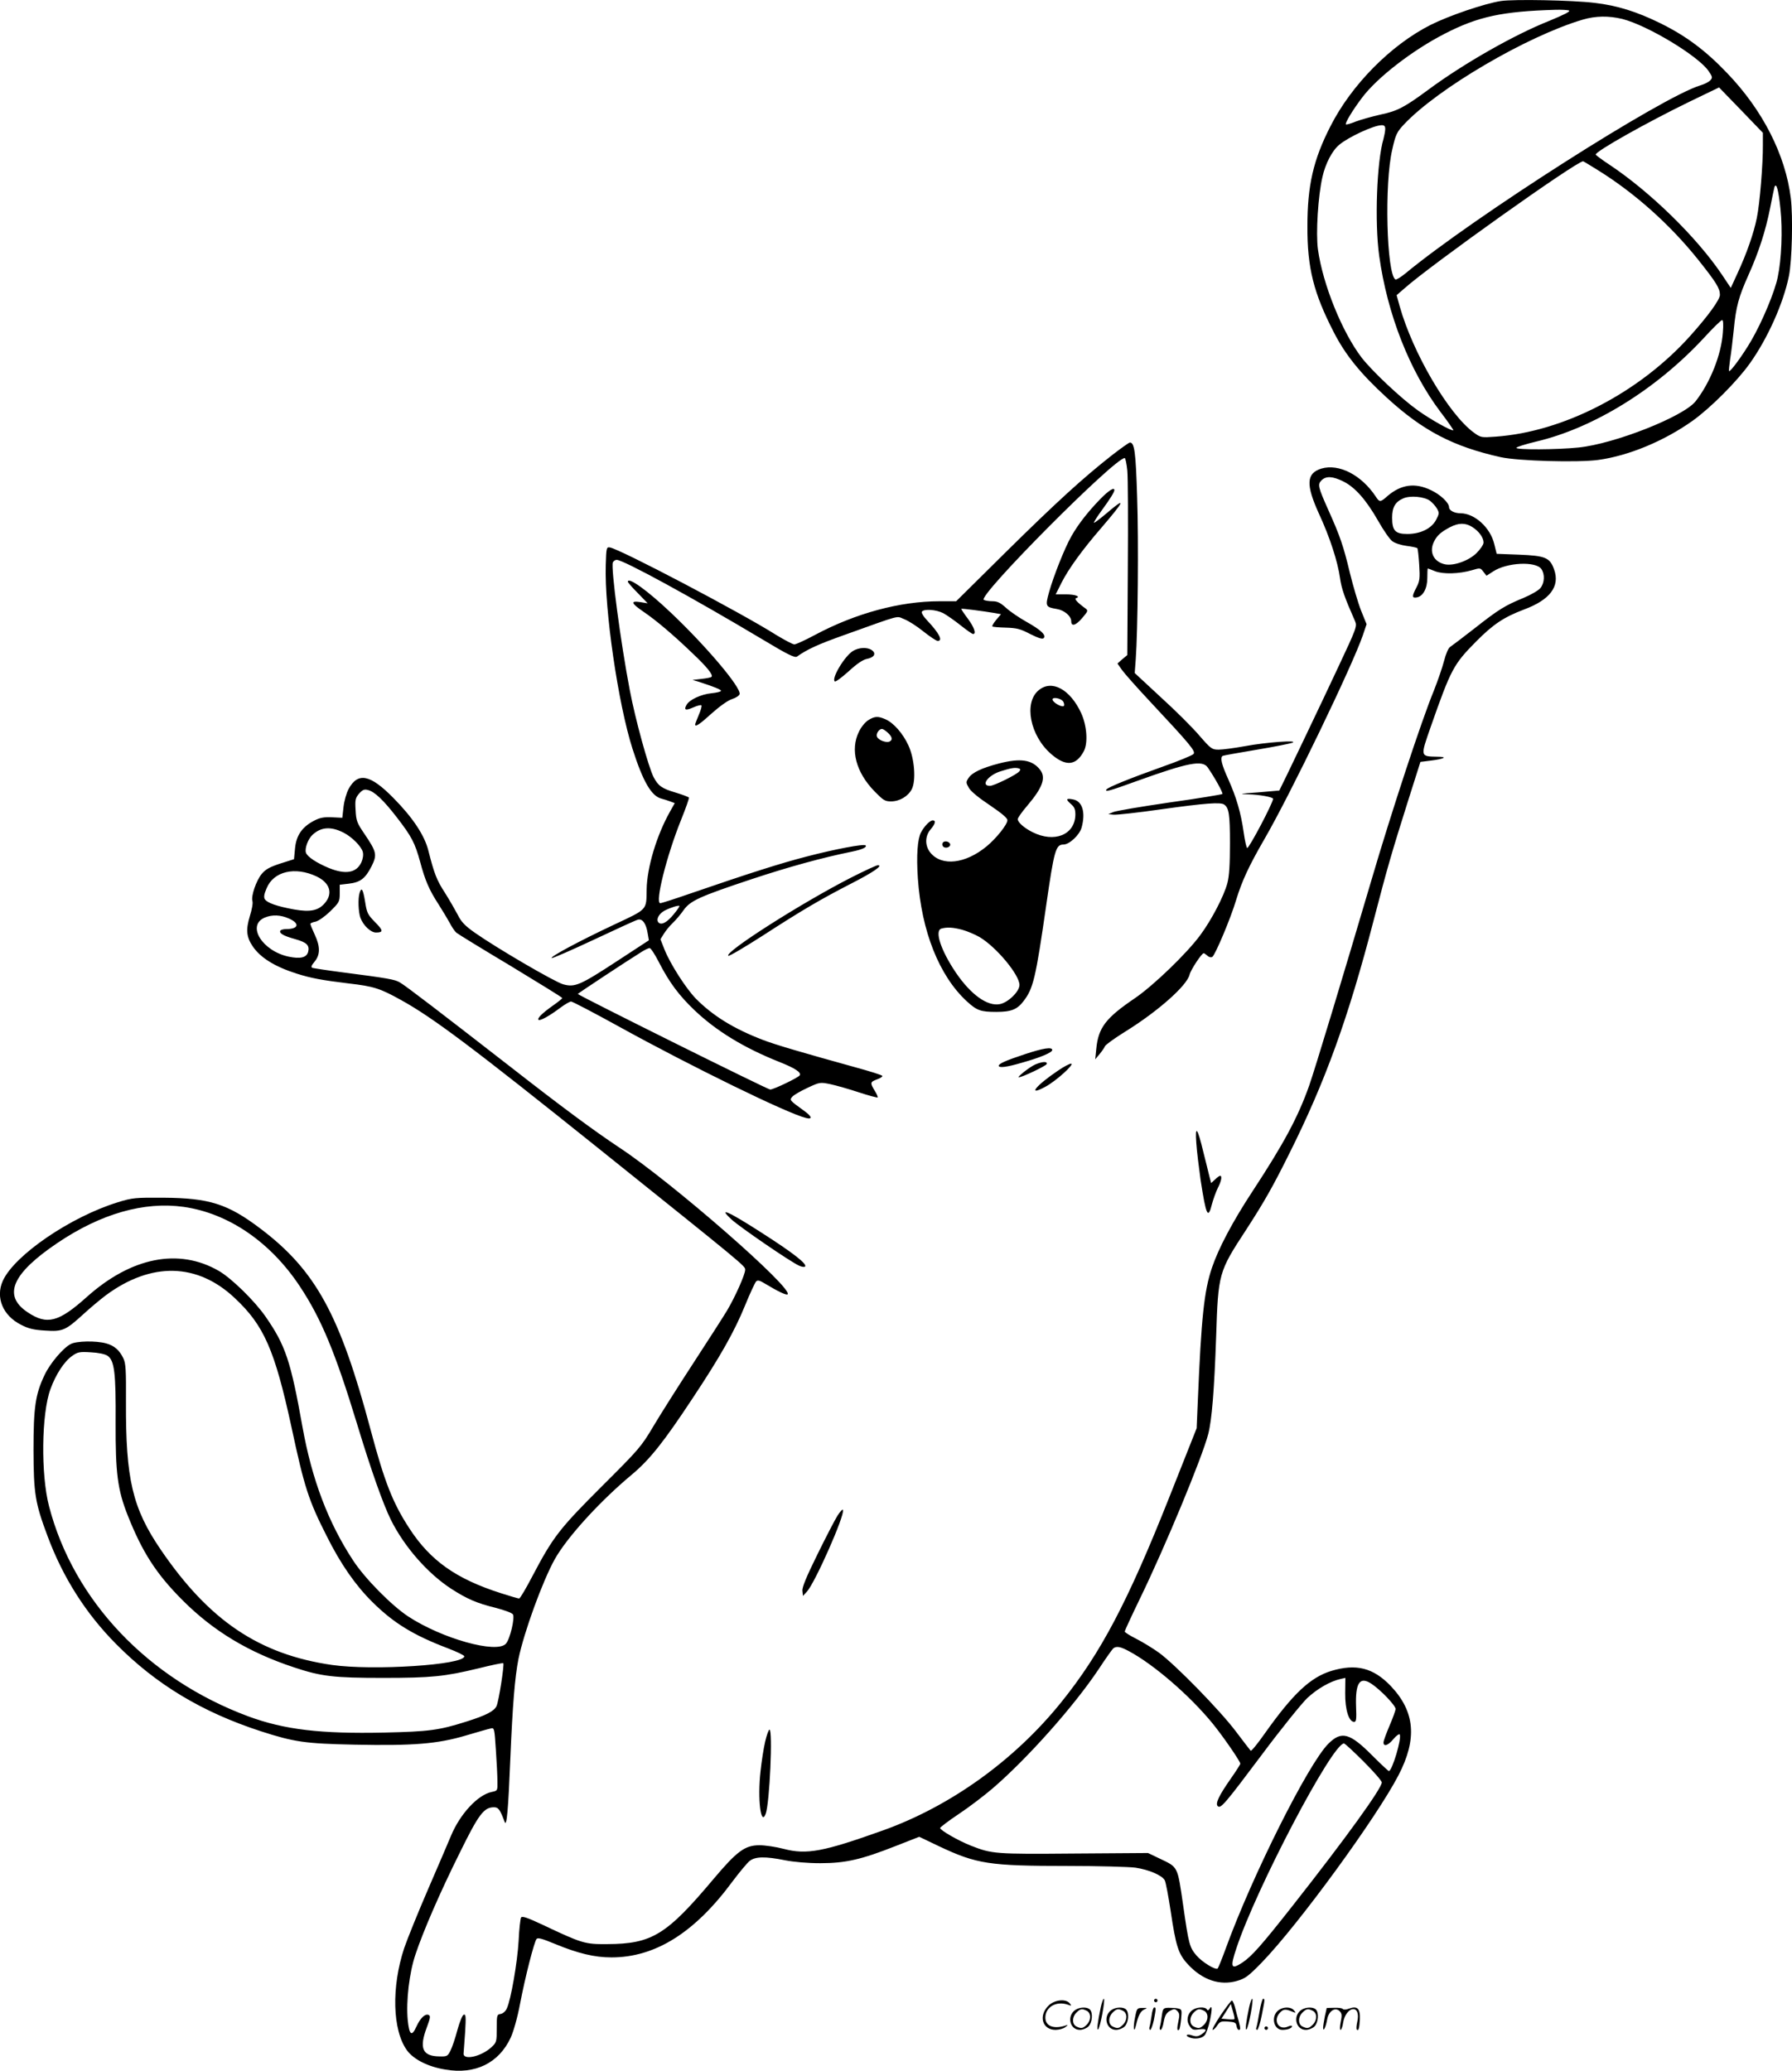 <?xml version="1.0" encoding="UTF-8"?>
<svg xmlns="http://www.w3.org/2000/svg" version="1.0" viewBox="0 0 1038.7 1200.181" preserveAspectRatio="xMidYMid meet">
  <g transform="translate(-0.08,1200.479) scale(0.1,-0.1)" fill="#000000" stroke="none">
    <path d="M8701 11999 c-96 -15 -299 -84 -409 -139 -229 -116 -457 -346 -579 -586 -100 -195 -134 -344 -134 -581 -1 -241 36 -387 153 -614 67 -131 155 -240 306 -378 210 -193 387 -285 662 -346 101 -22 444 -32 564 -16 176 24 382 109 549 228 103 74 255 226 330 331 103 144 195 349 227 507 18 88 24 344 11 451 -31 251 -163 511 -370 726 -124 130 -238 215 -386 288 -138 68 -252 103 -380 118 -131 16 -470 22 -544 11z m394 -55 c11 -5 -27 -24 -114 -60 -204 -81 -497 -248 -701 -399 -138 -102 -180 -124 -276 -144 -49 -11 -113 -29 -143 -40 -29 -12 -56 -20 -59 -17 -6 7 38 81 94 155 87 116 291 274 478 370 194 100 334 130 643 139 34 1 69 -1 78 -4z m309 -49 c146 -37 442 -215 501 -303 22 -32 23 -38 10 -52 -9 -10 -34 -23 -58 -30 -221 -66 -1313 -762 -1710 -1090 -27 -22 -53 -38 -58 -35 -51 32 -65 558 -18 754 19 85 26 100 67 144 196 209 715 513 1037 608 75 22 150 23 229 4z m815 -730 c1 -109 -18 -342 -35 -423 -18 -90 -60 -209 -112 -321 l-39 -85 -52 78 c-146 216 -413 477 -648 634 -46 30 -83 58 -83 61 0 19 294 185 545 307 l170 82 127 -131 127 -132 0 -70z m-2189 92 c0 -12 -5 -38 -10 -57 -39 -130 -52 -484 -25 -678 47 -338 176 -666 354 -903 44 -57 77 -106 76 -108 -8 -7 -132 62 -207 116 -98 70 -263 226 -324 304 -114 149 -226 426 -254 628 -13 94 1 312 26 420 17 77 57 154 98 187 52 44 198 112 244 113 16 1 22 -5 22 -22z m1232 -238 c213 -132 417 -314 580 -517 106 -133 128 -168 128 -206 0 -28 -68 -122 -174 -240 -294 -327 -732 -554 -1126 -582 -83 -6 -86 -6 -127 24 -146 107 -353 461 -429 731 l-18 65 45 39 c150 134 997 737 1036 737 2 0 40 -23 85 -51z m1059 -226 c13 -121 6 -293 -16 -395 -17 -84 -89 -256 -152 -365 -46 -80 -123 -186 -130 -179 -2 2 1 32 6 67 6 35 15 112 21 170 13 137 29 194 86 321 60 134 99 256 125 387 11 58 23 113 25 121 11 31 24 -18 35 -127z m-334 -716 c-9 -129 -74 -291 -158 -398 -70 -89 -471 -247 -679 -268 -126 -13 -360 -14 -360 -2 0 5 51 21 113 36 333 78 696 302 972 599 53 58 102 106 108 106 6 0 8 -26 4 -73z M6443 9364 c-164 -129 -315 -266 -614 -561 l-286 -283 -97 0 c-229 0 -487 -70 -721 -195 -56 -30 -110 -55 -120 -55 -9 0 -56 25 -104 54 -205 130 -911 501 -966 508 -19 3 -20 -4 -23 -102 -8 -259 72 -806 155 -1065 61 -191 110 -275 168 -289 13 -3 36 -11 50 -16 l27 -10 -27 -48 c-78 -138 -134 -325 -136 -452 -2 -122 8 -112 -190 -205 -202 -95 -375 -188 -360 -193 5 -2 115 46 243 106 128 60 243 113 255 116 27 9 49 -21 58 -79 l7 -40 -182 -119 c-217 -142 -247 -155 -315 -136 -50 14 -387 211 -512 299 -57 40 -79 63 -99 104 -15 28 -48 86 -74 127 -48 74 -62 110 -96 244 -22 89 -91 193 -204 307 -133 135 -204 150 -258 52 -13 -24 -26 -70 -30 -105 l-7 -63 -60 3 c-47 2 -69 -2 -104 -20 -69 -36 -103 -85 -110 -160 l-6 -63 -79 -25 c-61 -20 -85 -33 -108 -60 -32 -39 -63 -129 -54 -158 4 -11 -3 -49 -15 -87 -24 -79 -20 -122 18 -177 44 -64 127 -116 253 -156 82 -26 144 -38 301 -57 148 -17 183 -29 304 -96 185 -102 419 -278 1150 -864 854 -685 845 -677 845 -700 0 -27 -58 -157 -105 -236 -21 -35 -109 -172 -195 -304 -86 -132 -190 -296 -231 -365 -71 -120 -84 -135 -300 -350 -246 -246 -282 -292 -403 -522 -37 -71 -71 -128 -76 -128 -6 0 -53 14 -106 31 -260 83 -409 189 -530 375 -96 147 -144 268 -225 572 -178 668 -319 925 -640 1167 -189 143 -296 176 -559 178 -164 1 -181 0 -265 -26 -274 -84 -601 -307 -668 -456 -43 -96 0 -201 105 -254 44 -23 74 -30 140 -34 102 -7 119 1 221 94 40 37 99 86 132 111 263 194 530 188 747 -17 169 -158 231 -300 328 -746 75 -350 99 -425 204 -632 81 -163 168 -287 265 -383 124 -123 239 -193 439 -269 52 -20 94 -40 94 -46 -1 -50 -530 -84 -767 -50 -421 61 -711 256 -991 666 -166 243 -205 411 -203 861 1 182 -1 220 -15 250 -23 48 -53 74 -101 87 -58 16 -171 14 -204 -4 -44 -22 -121 -113 -152 -180 -53 -111 -64 -186 -64 -435 1 -251 9 -305 81 -497 89 -240 222 -450 399 -628 232 -234 498 -394 840 -505 192 -62 256 -71 540 -77 339 -7 481 4 646 53 68 20 133 39 145 41 20 5 21 0 29 -124 5 -70 9 -153 9 -183 1 -54 1 -54 -33 -61 -81 -17 -183 -127 -236 -254 -16 -39 -76 -178 -133 -310 -57 -132 -119 -285 -138 -340 -75 -226 -69 -477 16 -594 38 -52 122 -95 222 -111 173 -30 310 37 379 185 16 35 39 115 54 195 30 157 82 360 96 377 8 9 34 1 107 -29 133 -55 229 -78 327 -78 254 0 483 143 703 442 40 53 84 106 98 117 33 26 91 27 205 4 51 -10 131 -17 204 -17 147 0 238 21 436 99 l138 54 113 -54 c220 -104 292 -115 748 -115 179 0 355 -5 393 -10 78 -12 153 -44 169 -73 6 -11 21 -91 34 -176 31 -209 45 -252 102 -313 84 -90 185 -123 284 -94 48 14 66 28 144 108 214 222 664 839 791 1084 109 210 96 368 -44 516 -102 107 -202 132 -347 88 -121 -38 -221 -132 -384 -362 -42 -60 -79 -105 -82 -100 -4 4 -42 54 -86 112 -91 121 -349 385 -444 455 -36 26 -95 62 -132 81 -38 19 -68 38 -68 43 0 4 40 91 89 192 147 303 359 814 395 952 21 81 35 252 46 567 12 365 14 373 173 616 105 162 155 250 249 439 210 419 344 789 492 1360 79 304 104 389 197 684 l73 230 56 7 c83 10 106 23 42 23 -100 2 -99 -1 -38 174 118 336 132 361 262 493 100 101 162 142 278 186 151 56 210 134 175 232 -24 69 -51 80 -202 86 l-131 5 -14 57 c-23 95 -113 177 -195 178 -36 0 -67 16 -67 35 0 26 -51 74 -105 99 -93 45 -174 33 -253 -35 -40 -36 -45 -36 -67 -2 -83 125 -213 192 -315 162 -88 -27 -91 -93 -13 -264 62 -134 108 -276 121 -371 9 -62 26 -111 87 -249 13 -30 9 -40 -99 -270 -81 -174 -326 -687 -340 -712 -1 0 -57 -5 -126 -11 -102 -7 -112 -9 -55 -11 63 -1 145 -16 145 -26 0 -23 -138 -285 -150 -285 -4 0 -13 39 -20 88 -17 119 -43 206 -90 311 -39 86 -48 125 -32 135 4 2 91 18 194 35 102 17 197 36 210 41 38 17 -152 3 -276 -20 -61 -11 -128 -20 -151 -20 -39 0 -45 4 -111 80 -38 45 -138 145 -223 222 l-153 142 6 81 c12 165 17 679 8 940 -8 259 -15 315 -42 315 -5 0 -53 -34 -107 -76z m92 -86 c4 -40 5 -297 3 -571 l-3 -499 -29 -24 -28 -25 26 -37 c14 -20 85 -100 157 -177 243 -260 273 -296 257 -311 -8 -8 -88 -41 -179 -73 -188 -67 -316 -119 -325 -132 -10 -16 14 -10 182 51 292 105 374 121 405 77 39 -56 91 -149 85 -154 -3 -3 -140 -26 -305 -49 -165 -24 -312 -49 -328 -56 l-28 -12 30 -3 c17 -2 144 12 283 32 251 35 337 41 358 27 28 -19 34 -56 34 -224 0 -123 -4 -191 -15 -232 -20 -75 -91 -212 -157 -301 -78 -106 -270 -291 -378 -365 -171 -116 -213 -171 -225 -296 l-6 -59 25 30 c14 17 28 37 31 45 3 9 56 47 117 85 189 117 359 267 374 331 7 28 70 124 82 124 3 0 13 -7 21 -14 9 -9 22 -12 29 -7 16 10 106 222 138 330 34 111 74 197 163 351 152 262 512 1009 571 1182 l22 65 -32 79 c-17 43 -46 142 -65 219 -37 155 -57 213 -123 360 -62 139 -65 152 -41 176 26 26 65 24 127 -7 68 -34 132 -107 201 -228 31 -55 68 -108 82 -118 14 -11 51 -23 82 -27 31 -4 59 -10 63 -13 3 -3 8 -46 11 -96 5 -80 3 -95 -16 -132 -27 -51 -26 -62 0 -58 38 5 63 52 63 113 0 30 1 55 3 55 1 0 20 -7 42 -16 46 -18 139 -16 214 6 47 14 49 14 66 -9 l18 -23 39 25 c79 52 246 60 279 14 21 -30 19 -80 -5 -110 -11 -14 -54 -39 -97 -57 -109 -45 -144 -66 -285 -177 -69 -54 -133 -102 -142 -108 -10 -6 -25 -41 -35 -81 -10 -39 -37 -116 -59 -172 -70 -169 -247 -706 -363 -1102 -162 -549 -325 -1088 -360 -1188 -65 -183 -146 -334 -329 -613 -115 -175 -197 -331 -234 -441 -46 -135 -62 -291 -82 -767 l-7 -164 -159 -401 c-240 -605 -397 -903 -625 -1186 -271 -337 -643 -604 -1034 -744 -347 -124 -442 -142 -576 -107 -45 12 -108 21 -140 21 -84 0 -130 -34 -265 -194 -274 -326 -358 -378 -618 -379 -129 -1 -144 3 -378 114 -86 40 -115 50 -121 40 -4 -7 -11 -67 -14 -134 -7 -124 -45 -345 -69 -394 -7 -16 -23 -29 -36 -31 -21 -3 -22 -8 -22 -84 0 -76 -1 -81 -30 -108 -60 -56 -168 -79 -162 -35 1 11 5 67 9 124 5 86 4 103 -8 99 -8 -2 -24 -42 -37 -89 -12 -46 -30 -100 -40 -119 -16 -33 -21 -35 -63 -34 -100 1 -120 47 -74 169 21 56 22 67 9 72 -20 7 -47 -19 -69 -67 -28 -62 -42 -51 -51 38 -10 109 9 273 45 379 45 135 141 357 257 590 110 224 140 263 198 263 26 0 35 -13 62 -85 12 -32 21 74 33 370 13 308 26 468 47 575 32 155 139 449 210 577 71 127 261 336 447 491 104 87 185 189 352 442 162 244 243 388 305 540 28 69 57 130 63 137 9 10 21 7 52 -12 73 -44 124 -69 131 -62 34 34 -672 651 -976 851 -146 97 -329 232 -635 471 -386 300 -607 470 -637 486 -29 17 -67 24 -338 59 -85 11 -161 23 -168 25 -10 4 -7 13 12 36 33 39 34 87 1 157 -14 30 -25 57 -25 62 0 4 13 10 30 13 17 4 53 29 85 60 52 51 55 56 55 104 l0 50 52 6 c68 8 96 30 132 100 34 68 30 84 -41 189 -43 63 -48 76 -51 137 -4 60 -1 71 20 96 20 22 30 27 51 21 39 -9 91 -59 169 -160 85 -110 104 -147 134 -256 29 -109 53 -164 107 -247 24 -38 53 -86 65 -108 11 -22 28 -47 38 -56 11 -9 153 -96 317 -194 163 -99 297 -181 297 -185 0 -3 -25 -23 -55 -44 -62 -44 -91 -73 -83 -82 9 -8 64 23 124 68 28 21 57 38 65 38 8 0 134 -66 279 -146 417 -230 975 -503 1083 -529 40 -10 34 10 -16 45 -80 58 -81 59 -63 79 9 10 49 33 88 51 70 33 73 33 132 21 32 -7 107 -28 164 -47 58 -19 107 -32 110 -30 2 3 -5 20 -17 39 -28 46 -27 51 14 66 19 7 33 16 30 20 -2 5 -73 27 -157 50 -310 86 -465 131 -539 160 -166 64 -286 138 -385 238 -57 59 -146 197 -181 283 l-24 61 20 32 c11 18 34 46 51 62 18 17 46 50 62 73 39 56 91 80 398 182 208 69 407 124 580 159 59 12 88 26 78 36 -10 10 -179 -22 -343 -65 -144 -37 -327 -95 -673 -214 -89 -31 -167 -56 -174 -56 -32 0 36 273 121 484 27 67 47 124 45 128 -3 4 -37 17 -77 29 -81 24 -101 39 -128 90 -30 60 -106 335 -138 505 -52 271 -110 707 -98 739 4 8 14 15 22 15 39 0 438 -218 850 -464 141 -85 183 -105 195 -97 59 42 122 71 268 123 349 125 305 113 354 94 24 -9 74 -41 111 -71 38 -30 75 -55 83 -55 32 0 9 45 -64 122 -19 20 -31 41 -28 47 11 18 83 13 124 -8 20 -11 65 -42 100 -70 35 -28 68 -51 73 -51 20 0 7 39 -31 90 -22 29 -39 55 -37 56 3 3 125 -13 191 -24 l39 -7 -28 -33 c-15 -18 -25 -35 -22 -38 2 -3 38 -6 78 -7 63 -2 84 -7 141 -37 48 -24 71 -31 78 -24 17 17 -16 48 -100 95 -41 23 -94 59 -117 80 -34 31 -51 39 -80 39 -21 0 -43 4 -50 8 -36 23 758 822 817 822 4 0 11 -33 15 -72z m1755 -176 c14 -11 32 -31 40 -45 14 -25 13 -30 -5 -65 -27 -51 -91 -82 -167 -82 -70 0 -88 19 -88 95 0 59 18 91 64 111 40 18 122 11 156 -14z m245 -152 c38 -24 65 -61 65 -90 0 -11 -18 -38 -40 -60 -45 -45 -132 -76 -183 -66 -67 14 -95 73 -63 134 17 34 40 54 91 81 50 26 89 27 130 1z m-6543 -1771 c49 -25 104 -80 112 -113 4 -17 0 -40 -9 -60 -29 -61 -92 -71 -188 -32 -72 30 -125 65 -133 89 -8 25 13 81 39 104 49 45 106 49 179 12z m-156 -254 c77 -37 96 -98 48 -154 -37 -44 -84 -54 -180 -37 -98 18 -155 38 -168 59 -7 11 -5 29 10 63 40 99 165 128 290 69z m2070 -219 c-38 -47 -71 -65 -88 -48 -16 16 1 51 35 69 35 18 80 32 86 27 2 -2 -13 -24 -33 -48z m-2228 -26 c62 -28 53 -60 -18 -60 -16 0 -31 -4 -34 -9 -9 -15 19 -31 85 -49 68 -19 85 -36 76 -74 -9 -33 -44 -42 -112 -28 -153 32 -246 180 -141 226 44 19 94 17 144 -6z m2142 -252 c60 -117 116 -192 206 -278 126 -120 286 -218 492 -300 91 -36 129 -61 118 -78 -8 -13 -151 -82 -171 -82 -15 0 -1115 547 -1115 554 0 3 283 190 370 244 19 12 40 22 46 22 7 0 31 -37 54 -82z m-2755 -1418 c260 -37 504 -204 674 -461 124 -187 206 -385 332 -799 81 -267 150 -462 196 -555 78 -156 213 -310 350 -399 92 -59 147 -83 257 -110 50 -13 94 -29 100 -38 12 -20 -17 -144 -41 -170 -53 -59 -369 29 -566 158 -97 64 -251 220 -319 324 -144 219 -239 468 -294 775 -68 381 -98 472 -214 639 -63 91 -198 223 -271 265 -232 134 -507 80 -766 -152 -163 -146 -230 -163 -342 -88 -146 97 -91 224 173 402 252 170 502 241 731 209z m-441 -863 c40 -27 49 -98 47 -390 -1 -289 11 -386 70 -535 85 -214 165 -339 319 -493 178 -178 382 -301 645 -388 159 -53 231 -61 518 -61 279 0 356 8 550 55 77 19 142 33 145 30 7 -7 -26 -220 -39 -248 -14 -30 -60 -54 -174 -90 -161 -51 -217 -58 -477 -64 -370 -8 -579 17 -788 94 -581 216 -1013 671 -1155 1218 -48 184 -44 536 8 678 31 86 81 162 126 193 32 23 44 25 108 21 43 -2 82 -10 97 -20z m5920 -1712 c143 -76 354 -258 486 -420 61 -75 160 -219 160 -232 0 -5 -25 -44 -56 -88 -67 -96 -90 -143 -75 -158 17 -17 40 10 256 298 111 149 230 296 263 328 58 54 132 97 194 111 l27 6 -1 -89 c-1 -95 21 -166 52 -166 12 0 14 15 11 88 -5 138 21 178 89 133 53 -35 140 -126 140 -146 0 -9 -16 -53 -35 -97 -19 -45 -35 -88 -35 -97 0 -27 27 -18 58 20 17 20 33 31 36 26 13 -21 -44 -212 -63 -212 -3 0 -47 41 -96 90 -131 132 -179 144 -255 68 -116 -116 -441 -764 -595 -1188 -21 -58 -42 -109 -46 -114 -11 -12 -91 37 -124 76 -39 47 -44 63 -76 288 -34 233 -28 221 -139 274 l-65 31 -430 -3 c-456 -4 -475 -2 -595 45 -72 28 -180 90 -180 103 0 4 48 41 108 81 59 39 148 107 197 149 201 173 470 475 613 689 42 64 81 119 87 123 18 13 41 9 89 -17z m1361 -640 c58 -58 105 -112 105 -121 0 -34 -206 -320 -517 -715 -181 -230 -237 -293 -291 -329 -66 -43 -72 -29 -35 82 114 346 556 1188 624 1188 5 0 56 -47 114 -105z M6379 9113 c-71 -73 -129 -147 -168 -216 -38 -66 -104 -232 -130 -326 -22 -80 -20 -85 46 -96 43 -7 83 -41 83 -71 0 -32 26 -25 62 17 35 41 37 45 21 57 -47 34 -67 56 -55 60 29 9 -4 22 -59 22 l-59 0 34 68 c40 79 120 190 230 317 138 161 147 184 31 85 -38 -32 -71 -57 -73 -55 -3 2 18 35 45 72 49 67 73 106 73 117 0 19 -33 -2 -81 -51z M3640 8633 c0 -4 26 -34 58 -66 l57 -59 -42 7 c-60 9 -55 -6 18 -56 71 -48 172 -133 282 -239 85 -80 123 -127 112 -138 -3 -4 -30 -9 -58 -12 l-52 -6 40 -12 c86 -28 125 -44 125 -51 0 -5 -24 -11 -54 -14 -62 -6 -130 -38 -146 -68 -17 -30 -5 -34 40 -14 22 10 43 15 46 12 4 -4 -3 -29 -15 -56 -11 -27 -21 -52 -21 -55 0 -17 27 1 96 64 46 41 93 75 118 83 22 7 42 20 44 29 8 39 -194 278 -399 472 -137 130 -249 210 -249 179z M4945 8232 c-50 -31 -128 -163 -105 -177 5 -3 41 24 80 59 49 45 82 67 106 72 42 8 55 31 29 50 -26 19 -75 17 -110 -4z M6021 8004 c-87 -72 -50 -263 72 -369 85 -74 145 -69 190 16 25 47 18 147 -15 220 -64 139 -171 197 -247 133z m143 -66 c5 -9 7 -21 3 -25 -10 -9 -59 17 -65 35 -6 20 49 11 62 -10z M5034 7831 c-18 -11 -42 -40 -55 -68 -51 -104 -17 -234 91 -345 50 -51 60 -58 95 -58 50 0 99 29 121 71 25 50 16 177 -20 254 -31 68 -86 131 -133 151 -43 19 -62 18 -99 -5z m113 -73 c27 -25 29 -43 8 -52 -20 -7 -64 10 -71 29 -7 17 12 45 29 45 6 0 21 -10 34 -22z M5792 7580 c-100 -26 -157 -53 -177 -84 -16 -24 -16 -27 2 -58 11 -20 59 -59 121 -100 69 -47 102 -74 102 -87 0 -25 -65 -106 -121 -152 -123 -101 -258 -116 -324 -38 -34 41 -34 97 0 137 28 33 32 52 12 52 -16 0 -49 -34 -68 -70 -20 -38 -27 -133 -18 -266 21 -307 124 -565 283 -712 59 -54 80 -62 172 -62 86 0 121 14 158 63 56 73 70 131 131 555 46 319 55 352 100 352 34 0 93 55 105 98 24 87 5 152 -47 163 -43 9 -47 2 -15 -26 21 -18 26 -31 26 -63 -3 -116 -122 -164 -249 -100 -48 24 -85 57 -85 75 0 8 25 43 55 78 90 106 110 163 74 209 -46 58 -113 68 -237 36z m117 -46 c-15 -19 -147 -84 -170 -84 -56 0 -12 61 60 84 60 19 82 23 104 18 13 -3 15 -8 6 -18z m-331 -918 c29 -8 74 -27 100 -42 97 -57 232 -219 232 -278 0 -38 -66 -102 -114 -111 -72 -14 -168 55 -255 183 -87 129 -125 244 -83 255 33 9 67 7 120 -7z M5465 7120 c-4 -7 -3 -16 3 -22 14 -14 45 -2 40 15 -6 16 -34 21 -43 7z M4935 6919 c-288 -147 -735 -432 -713 -454 4 -4 94 49 200 117 227 147 336 211 515 303 125 64 185 105 152 105 -8 0 -77 -32 -154 -71z M2085 6829 c-10 -32 -7 -111 5 -144 17 -45 60 -85 90 -85 44 0 43 12 -6 61 -42 43 -47 53 -57 118 -12 73 -21 87 -32 50z M5945 5896 c-115 -38 -155 -56 -155 -68 0 -14 45 -9 136 18 107 30 174 59 174 73 0 19 -52 11 -155 -23z M6001 5835 c-32 -14 -110 -76 -94 -74 23 2 157 66 161 77 5 16 -25 15 -67 -3z M6134 5800 c-131 -88 -181 -152 -74 -94 62 33 172 133 149 134 -9 0 -43 -18 -75 -40z M6935 5380 c3 -47 15 -143 25 -215 32 -208 43 -230 66 -138 8 29 23 71 34 93 20 39 26 70 13 70 -4 0 -17 -9 -29 -21 l-23 -21 -10 38 c-5 22 -21 85 -35 141 -34 143 -49 161 -41 53z M4242 4936 c48 -44 341 -245 391 -267 15 -7 30 -9 34 -5 14 14 -67 78 -250 195 -197 127 -258 153 -175 77z M4855 3220 c-15 -24 -68 -126 -117 -226 -63 -128 -89 -190 -86 -210 l3 -29 23 25 c47 51 220 442 209 473 -2 7 -16 -8 -32 -33z M4436 1911 c-9 -38 -21 -116 -27 -173 -18 -161 2 -321 30 -246 23 61 42 488 22 488 -5 0 -16 -31 -25 -69z M6381 370 c-18 -85 -24 -135 -15 -127 12 11 43 177 33 177 -4 0 -12 -22 -18 -50z M6690 410 c0 -5 5 -10 10 -10 6 0 10 5 10 10 0 6 -4 10 -10 10 -5 0 -10 -4 -10 -10z M7241 370 c-18 -85 -24 -135 -15 -127 12 11 43 177 33 177 -4 0 -12 -22 -18 -50z M7301 343 c-7 -42 -15 -82 -18 -90 -3 -7 -1 -13 5 -13 5 0 17 37 26 83 19 95 19 97 8 97 -4 0 -14 -34 -21 -77z M6081 383 c-63 -59 -40 -143 38 -143 20 0 46 7 57 16 18 14 18 15 -6 7 -64 -19 -110 0 -110 48 0 61 63 98 130 75 22 -8 23 -7 11 8 -22 27 -85 21 -120 -11z M7076 325 c-31 -47 -52 -85 -46 -85 5 0 17 11 26 25 15 23 23 26 63 23 39 -3 46 -6 49 -25 2 -13 8 -23 13 -23 11 0 11 6 0 50 -6 19 -15 54 -21 78 -6 23 -14 42 -19 42 -4 0 -33 -38 -65 -85z m80 -22 c-2 -3 -20 -3 -40 -1 l-35 3 27 42 27 43 12 -42 c7 -23 11 -43 9 -45z M6233 355 c-50 -35 -31 -115 27 -115 17 0 39 9 50 20 22 22 27 79 8 98 -16 16 -59 15 -85 -3z m68 -5 c25 -14 25 -54 -1 -80 -23 -23 -33 -24 -61 -10 -25 14 -25 54 1 80 23 23 33 24 61 10z M6443 355 c-50 -35 -31 -115 27 -115 17 0 39 9 50 20 22 22 27 79 8 98 -16 16 -59 15 -85 -3z m68 -5 c25 -14 25 -54 -1 -80 -23 -23 -33 -24 -61 -10 -25 14 -25 54 1 80 23 23 33 24 61 10z M6580 313 c-12 -56 -8 -100 5 -48 13 57 26 83 48 93 20 9 19 10 -10 9 -31 0 -33 -2 -43 -54z M6676 323 c-4 -27 -9 -56 -12 -65 -3 -10 -1 -18 4 -18 5 0 14 26 21 57 13 68 13 73 2 73 -5 0 -12 -21 -15 -47z M6735 321 c-3 -25 -8 -54 -11 -63 -3 -10 -1 -18 4 -18 6 0 14 21 18 47 7 36 15 51 36 63 25 13 29 13 43 -1 13 -13 14 -24 6 -60 -9 -41 -8 -59 5 -47 3 3 8 31 11 61 5 53 4 56 -18 61 -13 3 -38 4 -56 4 -29 -1 -32 -4 -38 -47z M6913 355 c-30 -21 -38 -62 -17 -92 14 -22 21 -25 55 -20 45 6 50 -5 14 -29 -20 -13 -31 -14 -55 -6 -30 11 -44 -1 -14 -12 30 -12 71 -6 87 12 9 10 23 49 31 87 14 68 13 93 -3 66 -6 -9 -11 -10 -15 -2 -10 16 -58 14 -83 -4z m68 -5 c25 -14 25 -54 -1 -80 -23 -23 -33 -24 -61 -10 -25 14 -25 54 1 80 23 23 33 24 61 10z M7413 355 c-47 -33 -32 -115 21 -115 31 0 56 10 56 21 0 5 -11 4 -24 -2 -55 -25 -89 38 -45 82 20 20 31 21 74 3 18 -7 18 -6 6 9 -17 21 -59 22 -88 2z M7543 355 c-50 -35 -31 -115 27 -115 17 0 39 9 50 20 22 22 27 79 8 98 -16 16 -59 15 -85 -3z m68 -5 c25 -14 25 -54 -1 -80 -23 -23 -33 -24 -61 -10 -25 14 -25 54 1 80 23 23 33 24 61 10z M7680 318 c-5 -27 -10 -57 -10 -66 1 -27 16 5 24 51 9 47 47 71 72 45 13 -13 14 -24 6 -62 -5 -25 -6 -46 -1 -46 5 0 12 19 15 42 7 43 33 78 59 78 23 0 33 -29 23 -73 -5 -22 -6 -42 -3 -45 10 -11 15 6 18 58 3 64 -15 81 -63 63 -18 -7 -32 -7 -36 -2 -3 5 -25 8 -49 7 l-44 -1 -11 -49z M7330 250 c0 -5 5 -10 10 -10 6 0 10 5 10 10 0 6 -4 10 -10 10 -5 0 -10 -4 -10 -10z"></path>
  </g>
</svg>
